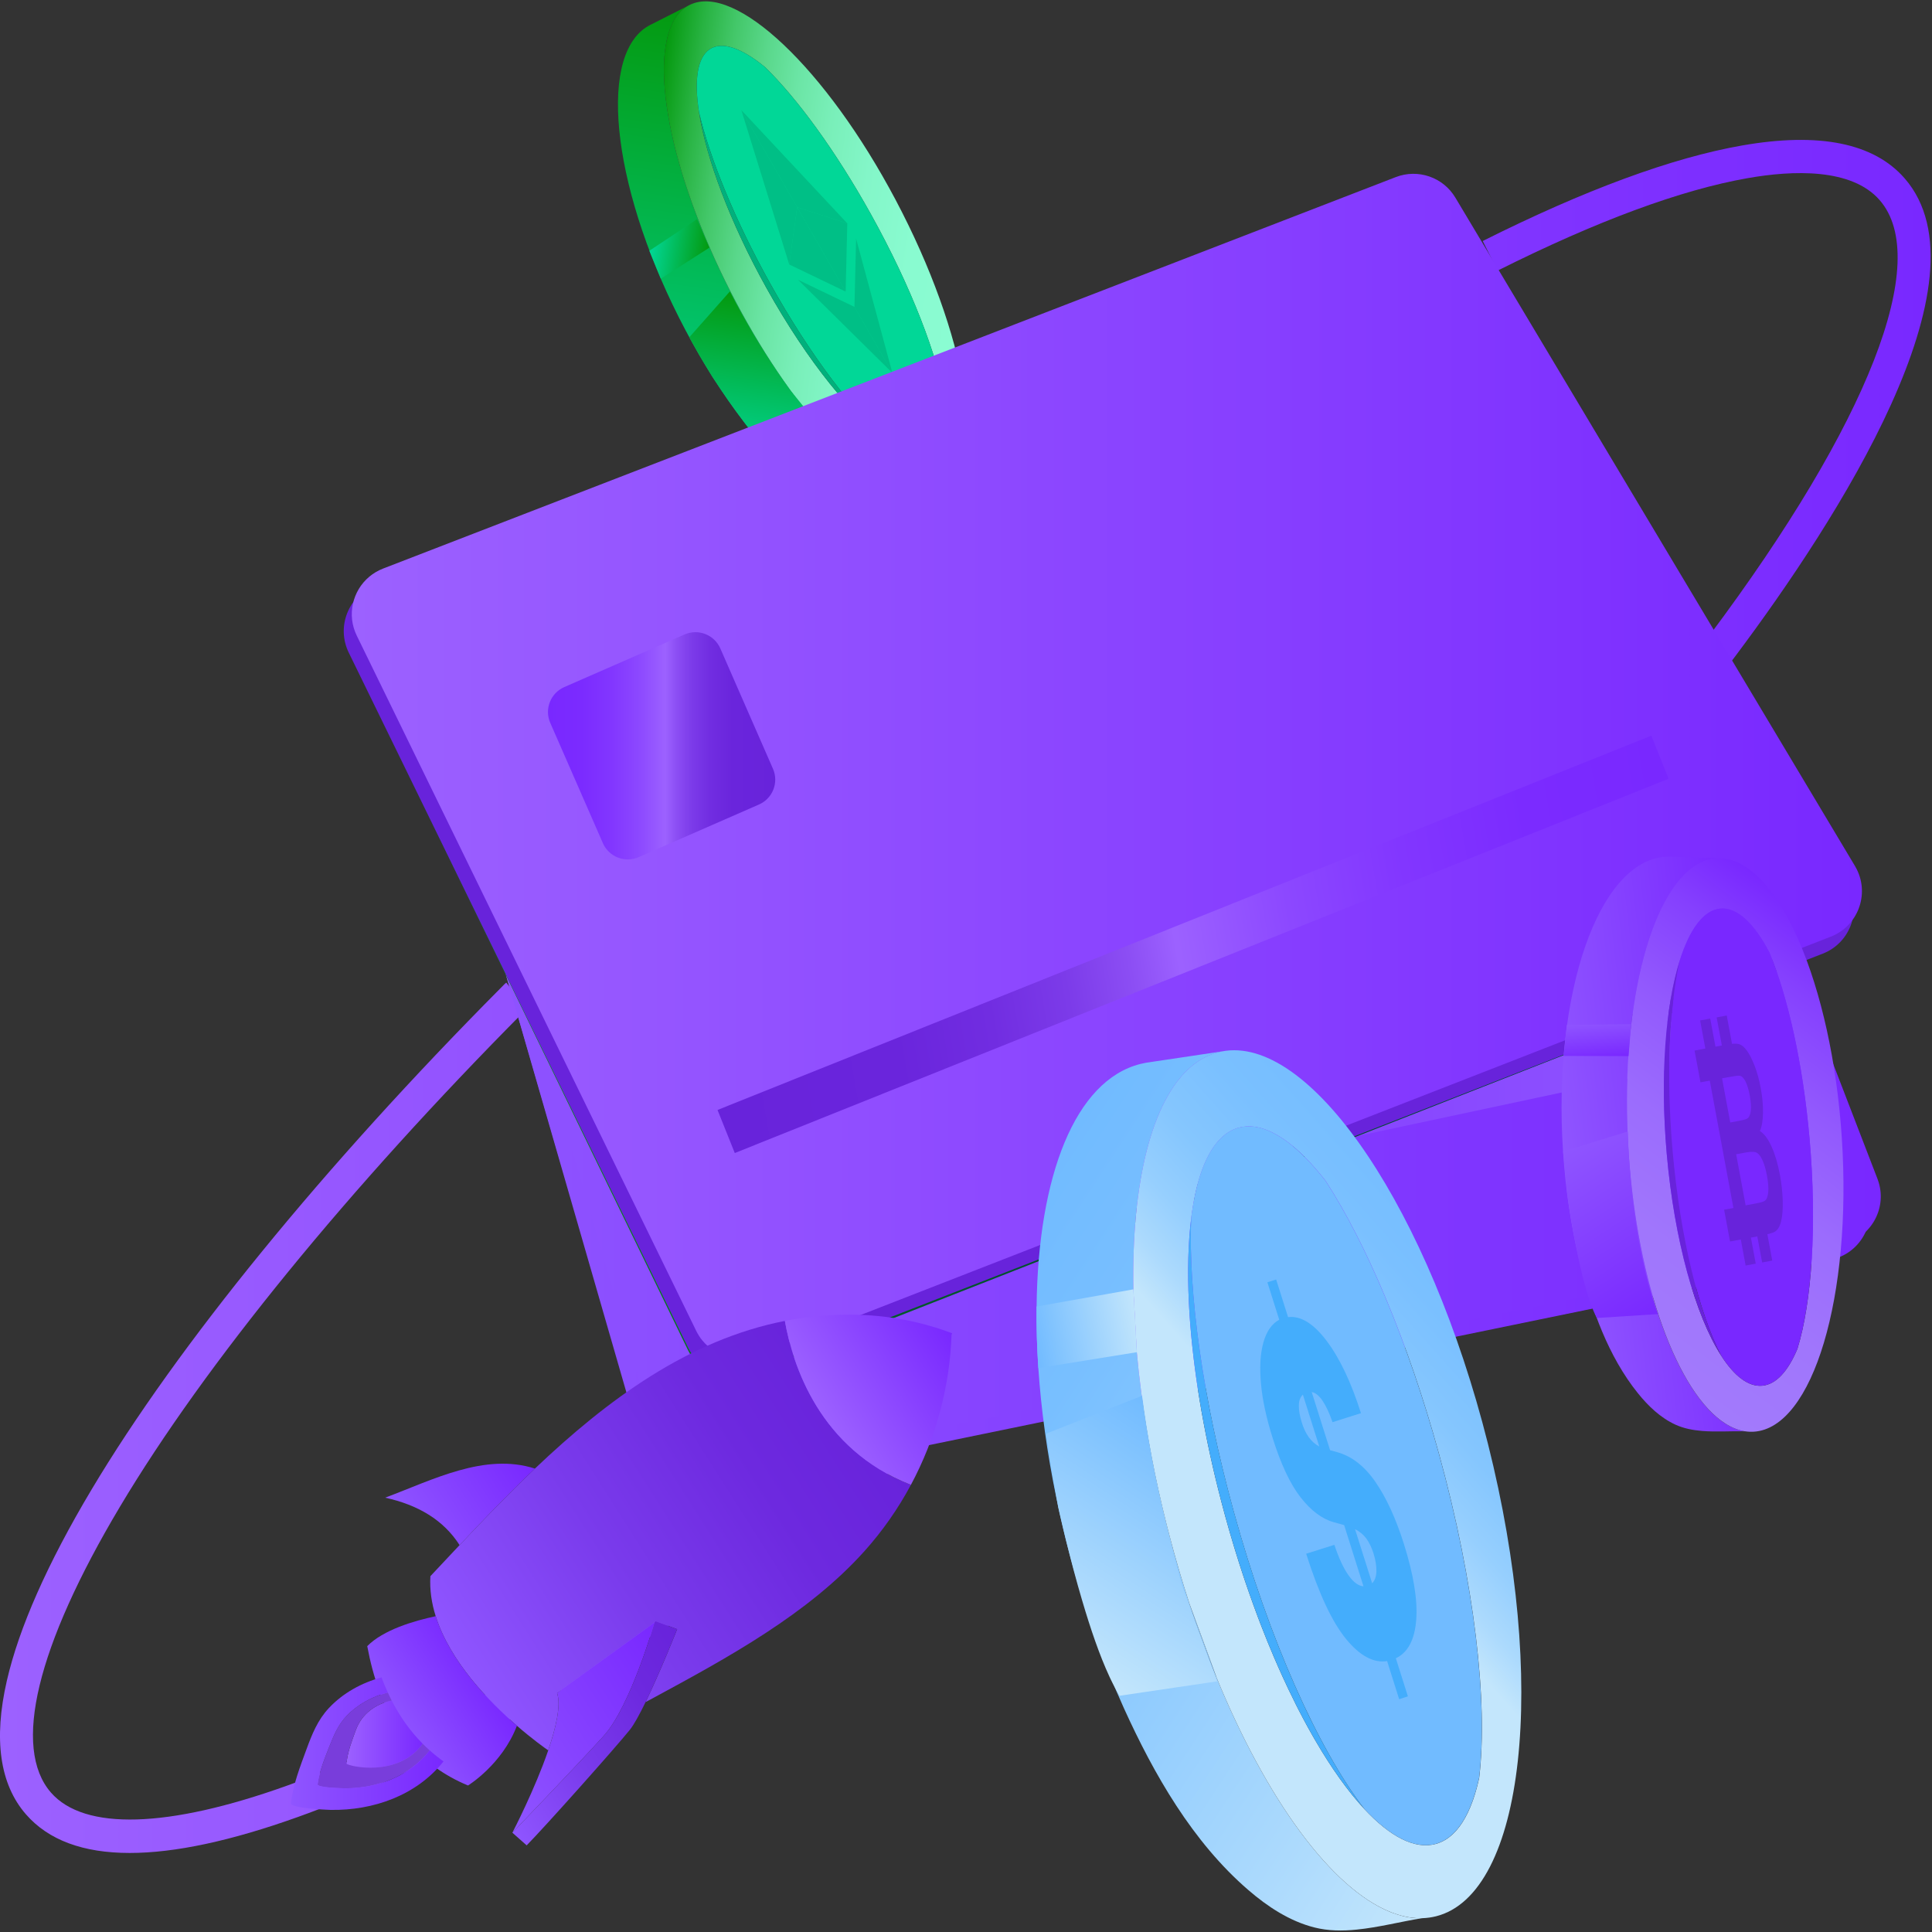 <svg width="353" height="353" viewBox="0 0 353 353" fill="none" xmlns="http://www.w3.org/2000/svg">
<rect x="0" y="0" width="353" height="353" fill="#333333" stroke="none"/>
<path d="M171.457 91.203C169.507 92.206 167.485 93.558 165.376 94.489C164.017 95.091 162.62 95.515 161.181 95.553C158.553 95.625 155.937 94.675 153.555 93.422C146.66 89.802 140.845 83.491 135.915 77.074C131.92 71.872 128.38 66.235 125.256 60.344C112.182 35.679 108.983 10.878 118.108 4.953C118.422 4.749 118.744 4.571 119.077 4.419L125.995 0.914C125.794 1.012 125.601 1.122 125.412 1.247C124.514 1.83 123.768 2.651 123.166 3.685C118.415 11.881 122.939 33.438 134.552 55.347C145.479 75.965 159.223 90.366 168.129 91.495C169.333 91.642 170.45 91.555 171.457 91.203Z" fill="url(#paint0_linear_3051_13016)"/>
<path d="M163.615 36.47C150.897 12.471 134.362 -3.108 126.082 0.863L125.991 0.909C125.79 1.007 125.597 1.117 125.408 1.242C124.51 1.825 123.761 2.647 123.162 3.68C118.411 11.877 122.935 33.433 134.548 55.342C145.475 75.96 159.219 90.362 168.125 91.49C169.329 91.645 170.446 91.554 171.453 91.202L171.457 91.198C171.911 91.043 172.339 90.827 172.748 90.566C180.778 85.357 176.689 61.135 163.615 36.47ZM170.537 82.532C168.659 83.82 165.845 83.127 162.51 80.867C162.506 80.863 162.502 80.859 162.494 80.855C155.993 76.437 147.508 66.045 140.049 52.635C133.385 40.653 129.035 28.943 127.725 20.573C127.725 20.569 127.721 20.565 127.721 20.561C126.812 14.758 127.373 10.563 129.645 9.011C131.909 7.466 135.517 8.776 139.765 12.248C139.769 12.251 139.773 12.255 139.777 12.259C145.649 17.972 152.669 27.535 159.128 39.146C166.515 52.431 171.407 65.246 172.789 73.829C172.789 73.836 172.793 73.844 172.793 73.851C173.126 78.16 172.415 81.249 170.537 82.532Z" fill="url(#paint1_linear_3051_13016)"/>
<path d="M170.537 82.532C168.659 83.82 165.846 83.127 162.51 80.867C162.506 80.863 162.502 80.859 162.495 80.855C156.202 75.631 148.077 65.026 140.689 51.749C134.249 40.168 129.705 28.947 127.729 20.573C127.729 20.569 127.725 20.565 127.725 20.561C126.816 14.757 127.377 10.563 129.649 9.01C131.913 7.466 135.521 8.776 139.769 12.247C139.773 12.251 139.777 12.255 139.781 12.259C145.653 17.972 152.673 27.535 159.133 39.146C166.52 52.431 171.411 65.246 172.793 73.829C172.793 73.836 172.797 73.844 172.797 73.851C173.127 78.16 172.415 81.249 170.537 82.532Z" fill="#01D797"/>
<path d="M162.498 80.855C155.997 76.437 147.512 66.044 140.053 52.635C133.389 40.653 129.039 28.943 127.729 20.572C129.705 28.947 134.249 40.168 140.689 51.749C148.08 65.026 156.205 75.63 162.498 80.855Z" fill="#01B07C"/>
<path d="M125.945 61.628L133.325 53.288L133.355 53.253C134.097 54.692 134.87 56.131 135.669 57.562C138.319 62.321 141.253 66.996 144.358 71.229C144.381 71.259 144.4 71.289 144.422 71.316C144.422 71.32 144.426 71.32 144.426 71.32C144.445 71.346 144.46 71.369 144.479 71.392L151.366 79.929L151.37 79.933L143.343 85.433C142.851 85.047 142.329 84.582 141.78 84.044C140.023 82.321 138.031 79.895 136.066 77.275C136.047 77.248 136.024 77.222 136.005 77.195C135.085 75.969 134.169 74.7 133.287 73.444C132.363 72.126 131.473 70.82 130.648 69.586C130.644 69.578 130.637 69.571 130.633 69.563C130.447 69.279 130.262 69.003 130.08 68.73C130.076 68.722 130.072 68.715 130.065 68.707L129.395 67.598L129.353 67.526L128.009 65.289L127.937 65.171L125.945 61.628Z" fill="url(#paint2_linear_3051_13016)"/>
<path d="M127.346 40.047L129.603 45.256L120.743 50.92L118.646 45.817L127.346 40.047Z" fill="url(#paint3_linear_3051_13016)"/>
<path d="M135.449 20.111L145.653 37.863L154.812 40.812L135.449 20.111Z" fill="#01B07C" fill-opacity="0.602"/>
<path d="M135.449 20.111L144.199 48.324L145.653 37.863L135.449 20.111Z" fill="#01B07C" fill-opacity="0.602"/>
<path d="M156.118 56.073L163.051 68.135L156.421 43.606L156.118 56.073Z" fill="#01B07C" fill-opacity="0.602"/>
<path d="M163.051 68.135L156.118 56.07L145.808 51.118L163.051 68.135Z" fill="#01B07C" fill-opacity="0.602"/>
<path d="M154.513 53.28L154.812 40.813L145.657 37.868L154.513 53.28Z" fill="#01B07C" fill-opacity="0.602"/>
<path d="M144.199 48.324L154.513 53.28L145.653 37.868L144.199 48.324Z" fill="#01B07C" fill-opacity="0.602"/>
<path d="M269.715 48.037C269.56 48.113 269.405 48.196 269.25 48.276" stroke="url(#paint4_linear_3051_13016)" stroke-width="4.427" stroke-miterlimit="10"/>
<path d="M23.705 338.559C15.178 338.559 8.84 336.204 4.74 331.498C-0.035 326.016 -1.212 317.804 1.249 307.098C3.475 297.406 8.674 285.666 16.701 272.207C32.482 245.752 59.065 213.159 91.567 180.437L91.571 180.434C91.756 180.244 91.93 180.066 92.105 179.892C92.226 179.764 92.362 179.642 92.502 179.536L96.156 184.367C96.372 184.204 96.561 184.015 96.72 183.796L96.58 183.985L96.409 184.151C96.251 184.31 96.091 184.469 95.932 184.628L95.849 184.712C63.707 217.081 37.438 249.261 21.907 275.312C6.686 300.832 2.214 319.372 9.31 327.523C15.39 334.504 30.698 334.057 52.424 326.266C54.927 325.372 57.562 324.358 60.262 323.256C64.726 321.435 69.519 319.296 74.51 316.896L75.134 316.597C79.928 314.276 84.967 311.679 90.105 308.885C92.938 307.344 95.826 305.731 98.685 304.084C103.865 301.116 109.26 297.879 114.724 294.468C116.322 293.473 117.972 292.431 119.627 291.375C132.614 283.08 146.112 273.737 159.75 263.594V263.591L160.845 262.78C160.879 262.754 160.909 262.731 160.943 262.705L161.765 262.091C161.784 262.076 161.803 262.061 161.822 262.046C162.079 261.853 162.336 261.656 162.602 261.463C163.446 260.831 164.294 260.187 165.153 259.54L165.157 259.536L165.328 259.407C172.669 253.853 180.143 247.989 187.538 241.981C190.416 239.645 193.339 237.245 196.224 234.837C199.177 232.38 202.176 229.851 205.137 227.318C207.011 225.717 209.006 223.994 211.233 222.056C212.759 220.727 214.356 219.326 215.984 217.884L216.848 217.123C217.09 216.907 217.332 216.691 217.575 216.472L218.446 215.703C219.93 214.385 221.444 213.03 223.08 211.554C223.727 210.971 224.371 210.388 225.011 209.805C227.021 207.98 228.828 206.329 230.535 204.75C232.69 202.767 234.855 200.749 237.161 198.572C237.581 198.178 237.994 197.788 238.407 197.398C256.52 180.26 273.161 163.034 287.863 146.198C291.813 141.681 295.697 137.093 299.412 132.565C300.911 130.736 302.361 128.942 303.724 127.234C303.834 127.098 303.925 126.985 304.012 126.871L304.152 126.693C304.853 125.819 305.53 124.959 306.204 124.104C307.507 122.442 308.805 120.757 310.066 119.102C310.161 118.977 310.237 118.879 310.312 118.781L310.88 118.031C311.38 117.368 311.876 116.713 312.368 116.059C341.39 77.261 353.003 47.545 343.435 36.562C338.289 30.657 327.502 31.115 319.358 32.542C307.128 34.685 291.741 40.371 273.627 49.45L270.912 44.036C289.552 34.696 305.5 28.82 318.313 26.579C332.39 24.115 342.382 26.136 348.001 32.587C364.093 51.055 335.624 95.085 317.219 119.685C316.723 120.348 316.219 121.018 315.708 121.692L315.136 122.445C315.045 122.563 314.958 122.68 314.863 122.801C313.606 124.452 312.289 126.155 310.967 127.844C310.282 128.719 309.589 129.593 308.889 130.468L308.768 130.619C308.658 130.759 308.548 130.899 308.434 131.035C307.071 132.743 305.606 134.556 304.088 136.408C300.332 140.989 296.405 145.622 292.415 150.188C277.587 167.168 260.814 184.534 242.56 201.805C242.14 202.203 241.72 202.6 241.3 202.994C238.982 205.178 236.798 207.215 234.632 209.21C232.917 210.796 231.096 212.462 229.074 214.295C228.434 214.878 227.779 215.468 227.124 216.063C225.337 217.675 223.693 219.144 222.099 220.556C221.955 220.689 221.793 220.833 221.622 220.98L220.797 221.768H220.736C220.486 221.991 220.236 222.211 219.983 222.434L219.123 223.191C217.779 224.376 216.462 225.531 215.193 226.637C212.952 228.586 210.945 230.316 209.059 231.929C206.079 234.477 203.062 237.025 200.09 239.497C197.186 241.92 194.244 244.343 191.343 246.694C183.93 252.718 176.437 258.597 169.072 264.17L168.97 264.246C168.05 264.946 167.137 265.635 166.217 266.324C166.074 266.43 165.933 266.536 165.793 266.638V268.153L163.764 268.156C149.868 278.503 136.113 288.036 122.868 296.494C121.195 297.561 119.529 298.61 117.916 299.617C112.388 303.07 106.924 306.341 101.684 309.347C98.784 311.016 95.853 312.652 92.979 314.215C87.728 317.074 82.567 319.728 77.645 322.109C77.467 322.196 77.3 322.276 77.137 322.355L76.494 322.662C71.617 324.994 66.922 327.08 62.534 328.871C59.754 330.006 57.032 331.055 54.446 331.979C42.216 336.363 31.94 338.559 23.705 338.559Z" fill="url(#paint5_linear_3051_13016)"/>
<path d="M279.442 80.228L85.588 119.514C80.473 120.551 77.326 125.749 78.772 130.769L117.896 266.349C119.184 270.805 123.667 273.52 128.206 272.584L333.692 230.308C339.088 229.198 342.211 223.493 340.243 218.344L289.487 85.751C287.935 81.697 283.694 79.364 279.442 80.228Z" fill="url(#paint6_linear_3051_13016)"/>
<path d="M279.806 79.877L85.304 118.872C80.174 119.901 77.02 125.099 78.485 130.123L117.98 265.87C119.278 270.333 123.784 273.056 128.339 272.128L334.514 230.161C339.928 229.06 343.056 223.354 341.068 218.198L289.896 85.423C288.333 81.365 284.073 79.021 279.806 79.877Z" fill="url(#paint7_linear_3051_13016)"/>
<path d="M336.49 227.355L336.395 227.374L130.315 269.322C126.434 270.109 122.591 268.25 120.732 264.923C120.41 264.347 120.149 263.722 119.956 263.064L80.457 127.313C79.28 123.262 81.101 119.098 84.543 117.099C85.368 116.618 86.288 116.262 87.28 116.062L208.385 91.787V91.783L281.786 77.071C286.049 76.215 290.312 78.559 291.876 82.617L309.38 128.04V128.044L343.04 215.392C343.12 215.596 343.188 215.801 343.249 216.005C344.778 220.991 341.692 226.295 336.49 227.355Z" fill="url(#paint8_linear_3051_13016)"/>
<path d="M147.616 170.238L124.326 175.97C121.661 176.625 118.972 174.997 118.317 172.335L112.585 149.048C111.93 146.383 113.558 143.695 116.22 143.04L139.509 137.308C142.175 136.653 144.863 138.281 145.518 140.943L151.25 164.23C151.909 166.891 150.281 169.579 147.616 170.238Z" fill="url(#paint9_linear_3051_13016)"/>
<path d="M312.198 193.879L132.424 232.23L130.652 223.939L310.429 185.588L312.198 193.879Z" fill="url(#paint10_linear_3051_13016)"/>
<path d="M253.252 35.865L68.913 107.574C64.051 109.466 61.833 115.126 64.112 119.825L125.745 246.765C127.771 250.937 132.651 252.849 136.968 251.153L332.257 174.519C337.388 172.505 339.493 166.353 336.676 161.613L264.089 39.602C261.87 35.869 257.292 34.294 253.252 35.865Z" fill="url(#paint11_linear_3051_13016)"/>
<path d="M253.548 35.461L68.523 106.987C63.642 108.873 61.42 114.533 63.718 119.235L125.749 246.281C127.79 250.457 132.689 252.373 137.021 250.684L333.041 174.244C338.19 172.237 340.299 166.081 337.463 161.341L264.437 39.209C262.203 35.476 257.607 33.893 253.548 35.461Z" fill="#6823DB"/>
<path d="M334.51 171.138L334.419 171.172L138.49 247.582C134.798 249.017 130.698 247.84 128.297 244.879C127.881 244.368 127.517 243.796 127.214 243.179L65.183 116.133C63.332 112.343 64.419 107.929 67.471 105.373C68.201 104.76 69.049 104.253 69.992 103.885L185.198 59.352V59.348L255.024 32.359C259.08 30.791 263.68 32.374 265.91 36.107L290.892 77.888V77.891L338.929 158.235C339.042 158.425 339.145 158.614 339.239 158.803C341.594 163.456 339.459 169.207 334.51 171.138Z" fill="url(#paint12_linear_3051_13016)"/>
<path d="M138.668 146.997L116.696 156.609C114.182 157.707 111.255 156.564 110.154 154.05L100.54 132.08C99.442 129.567 100.586 126.64 103.1 125.538L125.072 115.926C127.586 114.828 130.513 115.971 131.614 118.485L141.228 140.458C142.33 142.969 141.182 145.899 138.668 146.997Z" fill="url(#paint13_linear_3051_13016)"/>
<path d="M304.875 142.287L134.254 210.675L131.1 202.804L301.721 134.416L304.875 142.287Z" fill="url(#paint14_linear_3051_13016)"/>
<path d="M259.86 350.476C256.047 351.071 251.943 352.157 247.884 352.562C245.268 352.831 242.67 352.805 240.179 352.176C235.635 351.033 231.577 348.353 228.07 345.32C217.912 336.56 210.858 324.229 205.375 312.16C204.368 309.933 203.406 307.688 202.498 305.424C202.498 305.417 202.494 305.413 202.49 305.406C202.49 305.402 202.486 305.398 202.486 305.394C199.969 299.121 197.833 292.693 196.027 286.181C196.023 286.158 196.016 286.132 196.008 286.109C195.989 286.045 195.97 285.976 195.951 285.912C195.944 285.882 195.936 285.851 195.929 285.825C195.55 284.466 195.198 283.103 194.849 281.74C194.452 280.15 194.069 278.56 193.721 276.981C193.714 276.962 193.71 276.939 193.706 276.921C193.695 276.875 193.683 276.833 193.676 276.788L193.657 276.701C193.645 276.648 193.63 276.587 193.619 276.531C193.411 275.607 193.214 274.687 193.024 273.767L193.009 273.687C191.309 265.483 190.223 257.507 189.719 249.976C189.462 246.1 189.352 242.344 189.397 238.725C189.666 214.908 196.413 197.409 208.367 194.396C208.999 194.241 209.639 194.123 210.282 194.044L223.796 192.026C223.409 192.079 223.023 192.158 222.637 192.253C220.823 192.707 219.161 193.597 217.651 194.877C210.426 201.002 206.735 216.089 207.083 235.582C207.147 239.262 207.356 243.097 207.712 247.065C207.916 249.39 208.177 251.763 208.491 254.171C209.499 261.985 211.047 270.185 213.16 278.579C213.311 279.173 213.467 279.775 213.622 280.369L213.626 280.388C213.629 280.407 213.633 280.426 213.641 280.445C214.758 284.727 215.985 288.895 217.295 292.923L217.302 292.946C218.828 297.618 220.475 302.104 222.213 306.356C231.417 328.855 243.28 345.017 254.014 349.337C254.139 349.386 254.264 349.435 254.389 349.485C254.764 349.625 255.135 349.75 255.506 349.863C256.369 350.124 257.221 350.306 258.069 350.405C258.667 350.465 259.266 350.492 259.86 350.476Z" fill="url(#paint15_linear_3051_13016)"/>
<path d="M235.412 308.646C235.075 307.934 234.734 307.211 234.397 306.473C234.73 307.211 235.071 307.934 235.412 308.646ZM222.205 306.348L222.217 306.344L217.295 292.938C218.82 297.61 220.467 302.093 222.205 306.348ZM234.397 306.473C233.856 305.288 233.322 304.08 232.792 302.842C233.318 304.076 233.856 305.288 234.397 306.473ZM223.712 276.508C223.762 276.701 223.818 276.898 223.871 277.094C224.076 277.84 224.284 278.582 224.496 279.321C224.288 278.582 224.08 277.84 223.871 277.094C223.822 276.901 223.765 276.705 223.712 276.508ZM207.708 247.061L207.079 235.578C207.143 239.262 207.352 243.097 207.708 247.061ZM231.209 206.37C231.44 206.457 231.675 206.552 231.913 206.654C231.679 206.552 231.444 206.457 231.209 206.37ZM223.886 207.249C224.136 207.059 224.394 206.889 224.655 206.734C224.394 206.885 224.136 207.059 223.886 207.249ZM229.134 205.852C228.161 205.727 227.215 205.784 226.31 206.03C225.73 206.189 225.181 206.423 224.655 206.73C225.181 206.423 225.73 206.192 226.31 206.033C227.218 205.787 228.161 205.731 229.134 205.852Z" fill="url(#paint16_linear_3051_13016)"/>
<path d="M262.386 350.127C278.595 346.046 282.843 307.396 271.866 263.794C261.185 221.381 240.035 189.905 223.966 191.991L223.792 192.018C223.406 192.071 223.02 192.15 222.633 192.245C220.82 192.699 219.157 193.589 217.647 194.868C210.423 200.994 206.731 216.081 207.079 235.574L207.708 247.057C207.912 249.381 208.173 251.755 208.488 254.163C209.495 261.977 211.043 270.177 213.156 278.57C213.308 279.165 213.463 279.767 213.618 280.361L213.622 280.38C213.626 280.399 213.629 280.418 213.637 280.437C214.754 284.719 215.981 288.887 217.291 292.915L217.298 292.938L222.221 306.344L222.209 306.347C231.414 328.847 243.276 345.009 254.01 349.329C254.135 349.378 254.26 349.427 254.385 349.476C254.76 349.616 255.131 349.741 255.502 349.855C256.365 350.116 257.217 350.298 258.065 350.396C258.667 350.468 259.269 350.495 259.86 350.479L259.871 350.476C260.723 350.449 261.564 350.332 262.386 350.127ZM249.304 330.554C249.3 330.551 249.296 330.539 249.289 330.532C246.301 327.321 243.242 323.036 240.255 317.879C240.111 317.637 239.967 317.387 239.827 317.137C239.543 316.637 239.259 316.13 238.975 315.619C238.691 315.104 238.407 314.582 238.131 314.055C237.847 313.525 237.57 312.988 237.29 312.446C237.12 312.117 236.953 311.784 236.786 311.451C236.325 310.535 235.87 309.599 235.416 308.649C235.075 307.937 234.738 307.214 234.401 306.476C233.86 305.291 233.322 304.08 232.796 302.845C232.001 300.99 231.224 299.078 230.463 297.121C230.232 296.519 229.998 295.913 229.77 295.3C229.733 295.198 229.691 295.096 229.657 294.99C229.426 294.376 229.195 293.756 228.972 293.131C228.725 292.457 228.483 291.776 228.245 291.086C228.002 290.401 227.764 289.708 227.529 289.012C227.408 288.664 227.29 288.315 227.177 287.963C226.942 287.263 226.711 286.555 226.484 285.843C226.257 285.131 226.03 284.416 225.81 283.696C225.696 283.337 225.587 282.977 225.477 282.61C225.257 281.887 225.041 281.156 224.826 280.422C224.716 280.054 224.61 279.687 224.508 279.32C224.295 278.582 224.087 277.84 223.883 277.094C223.83 276.897 223.773 276.704 223.724 276.507C220.627 265.127 218.624 254.189 217.692 244.463C217.651 244.013 217.609 243.566 217.571 243.123C217.473 242.014 217.393 240.916 217.325 239.845C217.31 239.629 217.298 239.417 217.287 239.201V239.193C217.261 238.769 217.238 238.345 217.219 237.929C216.946 232.235 217.09 227.082 217.639 222.649C217.639 222.642 217.635 222.638 217.639 222.63C217.658 222.486 217.673 222.342 217.696 222.199C217.719 222.058 217.734 221.915 217.753 221.775C217.87 220.93 218.003 220.109 218.154 219.321C218.203 219.056 218.253 218.799 218.309 218.541C218.389 218.155 218.472 217.78 218.559 217.409C218.616 217.163 218.677 216.921 218.737 216.683C219.479 213.805 220.46 211.428 221.694 209.637C221.797 209.489 221.899 209.342 222.005 209.202C222.058 209.13 222.111 209.062 222.168 208.993C222.277 208.853 222.383 208.721 222.497 208.596C222.607 208.467 222.72 208.342 222.834 208.221C222.948 208.1 223.065 207.983 223.182 207.873C223.3 207.763 223.421 207.653 223.542 207.551C223.663 207.445 223.784 207.35 223.909 207.256C224.159 207.066 224.413 206.896 224.678 206.741C225.204 206.434 225.753 206.199 226.333 206.04C227.237 205.794 228.18 205.738 229.157 205.862C229.309 205.881 229.46 205.904 229.611 205.934C229.763 205.961 229.911 205.991 230.066 206.029C230.168 206.056 230.274 206.082 230.372 206.112C230.501 206.146 230.626 206.18 230.759 206.222C230.914 206.271 231.073 206.328 231.228 206.381C231.463 206.464 231.698 206.563 231.932 206.665C232.33 206.839 232.731 207.04 233.133 207.267C233.375 207.4 233.617 207.543 233.86 207.695C233.943 207.748 234.022 207.797 234.106 207.85C234.189 207.903 234.272 207.956 234.352 208.009C234.844 208.338 235.34 208.702 235.836 209.099C236.003 209.232 236.169 209.368 236.336 209.508C236.752 209.86 237.176 210.231 237.597 210.629C237.767 210.788 237.937 210.947 238.104 211.113V211.117C238.274 211.28 238.445 211.45 238.611 211.621C238.869 211.878 239.123 212.147 239.38 212.423C239.55 212.605 239.721 212.794 239.891 212.98C240.319 213.461 240.747 213.957 241.179 214.475C241.349 214.68 241.519 214.892 241.694 215.108C241.868 215.323 242.038 215.539 242.208 215.759C242.208 215.763 242.212 215.763 242.212 215.763C242.216 215.766 242.224 215.774 242.224 215.781C249.652 227.234 257.263 245.065 262.95 265.729C269.451 289.375 271.897 311.121 270.272 324.785C270.269 324.8 270.272 324.807 270.269 324.819C270.132 325.443 269.988 326.053 269.829 326.64C269.727 327.03 269.617 327.408 269.5 327.783C268.989 329.453 268.379 330.922 267.675 332.175C267.52 332.455 267.357 332.724 267.194 332.977C266.865 333.488 266.516 333.962 266.145 334.386C265.04 335.658 263.775 336.513 262.34 336.907C258.49 337.956 253.984 335.571 249.304 330.554Z" fill="url(#paint17_linear_3051_13016)"/>
<path d="M249.304 330.555C249.3 330.551 249.296 330.54 249.289 330.532C240.906 319.625 231.887 299.689 225.382 276.053C219.706 255.439 217.128 236.271 217.628 222.646C217.628 222.638 217.624 222.635 217.628 222.623C217.647 222.479 217.662 222.336 217.681 222.192C217.703 222.052 217.719 221.908 217.738 221.768C217.855 220.923 217.987 220.102 218.139 219.314C218.188 219.049 218.237 218.792 218.294 218.535C218.374 218.148 218.457 217.774 218.544 217.403C218.601 217.156 218.661 216.914 218.722 216.676C219.464 213.798 220.445 211.421 221.679 209.63C221.781 209.482 221.884 209.335 221.99 209.195C222.043 209.123 222.096 209.055 222.152 208.987C222.262 208.85 222.372 208.718 222.482 208.589C222.592 208.46 222.705 208.335 222.819 208.214C222.932 208.097 223.05 207.98 223.167 207.866C223.284 207.756 223.406 207.646 223.527 207.544C223.648 207.442 223.769 207.343 223.894 207.249C224.144 207.06 224.398 206.889 224.663 206.734C225.189 206.427 225.738 206.193 226.317 206.034C227.222 205.787 228.165 205.731 229.142 205.856C229.293 205.875 229.445 205.897 229.596 205.928C229.744 205.954 229.895 205.988 230.051 206.022C230.153 206.049 230.259 206.075 230.357 206.105C230.486 206.14 230.615 206.177 230.743 206.215C230.899 206.264 231.058 206.321 231.213 206.374C231.448 206.458 231.682 206.556 231.917 206.658C232.315 206.832 232.716 207.033 233.117 207.26C233.356 207.396 233.602 207.537 233.844 207.688C233.928 207.741 234.007 207.79 234.091 207.843L234.337 208.002C234.829 208.332 235.325 208.695 235.821 209.093C235.987 209.225 236.154 209.361 236.321 209.501C236.737 209.853 237.161 210.225 237.581 210.622C237.752 210.781 237.922 210.94 238.089 211.107V211.11C238.255 211.273 238.426 211.444 238.596 211.614C238.854 211.871 239.107 212.14 239.365 212.417C239.535 212.598 239.702 212.788 239.876 212.973C240.304 213.454 240.732 213.95 241.163 214.469C241.334 214.673 241.504 214.885 241.678 215.101C241.852 215.317 242.023 215.532 242.193 215.752C242.193 215.756 242.197 215.756 242.197 215.756C242.201 215.763 242.205 215.767 242.208 215.775C249.637 227.227 257.248 245.058 262.935 265.722C269.436 289.368 271.882 311.115 270.257 324.778C270.253 324.793 270.257 324.8 270.253 324.812C270.117 325.437 269.973 326.046 269.814 326.633C269.708 327.023 269.598 327.401 269.485 327.776C268.97 329.446 268.36 330.915 267.66 332.168C267.505 332.448 267.342 332.717 267.179 332.97C266.85 333.482 266.497 333.955 266.13 334.379C265.025 335.651 263.76 336.506 262.325 336.9C258.489 337.956 253.984 335.571 249.304 330.555Z" fill="#71BBFF"/>
<path d="M249.289 330.53C246.301 327.32 243.242 323.034 240.254 317.878C240.111 317.632 239.967 317.386 239.827 317.136C239.543 316.64 239.259 316.133 238.975 315.618C238.691 315.103 238.407 314.581 238.13 314.054C237.85 313.524 237.57 312.987 237.29 312.445C237.119 312.116 236.953 311.783 236.786 311.45C236.324 310.533 235.87 309.598 235.416 308.648C235.075 307.936 234.738 307.213 234.401 306.475C233.859 305.29 233.322 304.079 232.796 302.844C232 300.989 231.224 299.077 230.463 297.12C230.232 296.518 229.997 295.912 229.77 295.299C229.732 295.197 229.691 295.095 229.657 294.989C229.426 294.375 229.195 293.754 228.971 293.13C228.725 292.456 228.483 291.774 228.244 291.085C228.002 290.4 227.764 289.711 227.529 289.011C227.408 288.662 227.29 288.314 227.177 287.962C226.946 287.262 226.711 286.554 226.484 285.842C226.257 285.13 226.033 284.415 225.81 283.695C225.696 283.336 225.586 282.976 225.477 282.609C225.257 281.886 225.041 281.155 224.825 280.421C224.716 280.053 224.61 279.686 224.507 279.319C224.295 278.581 224.087 277.839 223.883 277.093C223.83 276.896 223.773 276.703 223.724 276.506C220.626 265.126 218.623 254.188 217.692 244.462C217.65 244.012 217.609 243.565 217.571 243.122C217.472 242.013 217.393 240.915 217.325 239.843C217.31 239.628 217.298 239.416 217.287 239.2V239.192C217.264 238.764 217.241 238.344 217.219 237.928C216.946 232.234 217.09 227.081 217.639 222.648C217.139 236.277 219.718 255.445 225.393 276.055C231.887 299.687 240.906 319.623 249.289 330.53Z" fill="#44ADFC"/>
<path d="M222.395 307.2L222.383 307.204L204.565 309.835C203.993 308.911 203.418 307.844 202.854 306.655C202.797 306.53 202.736 306.405 202.68 306.28C202.68 306.273 202.676 306.269 202.672 306.261C202.672 306.257 202.668 306.254 202.668 306.25C200.919 302.487 199.249 297.61 197.742 292.488C197.723 292.439 197.708 292.382 197.693 292.329C197.178 290.58 196.682 288.808 196.209 287.037C196.205 287.014 196.197 286.987 196.19 286.965C196.163 286.866 196.137 286.775 196.114 286.681C195.948 286.048 195.781 285.424 195.622 284.795C195.001 282.414 194.433 280.063 193.907 277.833C193.899 277.814 193.895 277.791 193.892 277.772C193.88 277.727 193.869 277.685 193.861 277.64L193.842 277.553C193.831 277.5 193.816 277.439 193.804 277.383C193.786 277.311 193.77 277.239 193.751 277.163L193.74 277.117C193.615 276.565 193.49 276.02 193.365 275.486C193.365 275.471 193.361 275.455 193.354 275.44L193.21 274.615L193.195 274.536L192.975 273.309L192.949 273.173L192.184 268.879L192.142 268.648L191.146 261.947L208.669 255.027C209.677 262.841 211.225 271.041 213.338 279.434C213.489 280.029 213.645 280.631 213.8 281.225L213.804 281.244C213.807 281.263 213.811 281.282 213.819 281.301C214.455 284.038 215.144 286.734 215.894 289.384C215.909 289.444 215.924 289.505 215.943 289.565C215.943 289.569 215.943 289.573 215.943 289.573C215.958 289.626 215.969 289.675 215.985 289.721L217.473 293.779L217.48 293.802L222.395 307.2Z" fill="url(#paint18_linear_3051_13016)"/>
<path d="M207.708 247.062L189.715 249.969C189.458 246.093 189.348 242.337 189.393 238.718L207.079 235.579L207.708 247.062Z" fill="url(#paint19_linear_3051_13016)"/>
<path d="M255.642 310.46L253.442 303.498C250.954 303.892 248.44 302.532 245.903 299.417C243.367 296.305 240.951 291.126 238.653 283.887L243.806 282.259C244.616 284.686 245.476 286.541 246.388 287.824C247.297 289.108 248.209 289.778 249.125 289.838L245.589 278.651L243.658 278.117C241.519 277.508 239.505 275.99 237.619 273.563C235.733 271.136 234.041 267.543 232.542 262.781C231.383 259.135 230.664 255.811 230.395 252.809C230.122 249.806 230.27 247.296 230.841 245.271C231.413 243.245 232.375 241.867 233.73 241.133L231.568 234.288L233.17 233.781L235.343 240.652C237.657 240.38 240.008 241.83 242.397 244.998C244.79 248.171 246.876 252.57 248.664 258.203L243.469 259.847C242.905 258.215 242.303 256.92 241.667 255.966C241.03 255.012 240.364 254.467 239.664 254.342L243.022 264.965L244.34 265.332C247.005 266.082 249.326 267.895 251.31 270.769C253.294 273.642 255.021 277.402 256.494 282.039C258.288 287.733 259.042 292.39 258.758 296.002C258.474 299.614 257.236 301.942 255.04 302.987L257.24 309.949L255.642 310.46ZM241.046 264.287L238.054 254.826C237.57 255.262 237.324 255.924 237.316 256.81C237.308 257.696 237.479 258.696 237.823 259.809C238.482 262.02 239.554 263.515 241.046 264.287ZM250.708 289.278C251.2 288.793 251.458 288.07 251.484 287.101C251.511 286.132 251.333 285.034 250.95 283.8C250.598 282.713 250.163 281.812 249.64 281.104C249.118 280.396 248.433 279.828 247.581 279.397L250.708 289.278Z" fill="#44ADFC"/>
<path d="M318.831 261.519C316.344 261.451 313.614 261.667 310.99 261.451C309.301 261.314 307.654 260.996 306.147 260.311C303.394 259.058 301.138 256.885 299.264 254.557C293.838 247.818 290.797 239.178 288.723 230.884C287.041 224.164 286.038 217.273 285.584 210.364C283.691 181.436 292.073 157.335 304.303 156.533C304.723 156.506 305.14 156.506 305.556 156.533L314.363 156.82C314.11 156.813 313.86 156.813 313.602 156.832C312.398 156.911 311.24 157.282 310.134 157.918C301.354 162.972 295.871 184.794 297.556 210.489C299.139 234.669 306.567 254.625 315.246 260.111C316.427 260.853 317.623 261.33 318.831 261.519Z" fill="url(#paint20_linear_3051_13016)"/>
<path d="M336.525 207.933C334.681 179.789 324.923 157.369 314.488 156.82L314.371 156.816C314.117 156.805 313.864 156.809 313.61 156.828C312.406 156.907 311.247 157.275 310.138 157.914C301.358 162.969 295.875 184.79 297.564 210.485C299.146 234.666 306.575 254.621 315.253 260.107C316.427 260.849 317.623 261.33 318.831 261.515H318.839C319.38 261.598 319.926 261.621 320.475 261.587C331.231 260.887 338.418 236.861 336.525 207.933ZM321.97 253.19C319.418 253.413 316.836 251.376 314.454 247.655C314.451 247.651 314.451 247.644 314.447 247.64C309.805 240.375 305.928 226.693 304.534 210.792C303.292 196.583 304.311 183.776 306.904 175.53C306.908 175.526 306.904 175.522 306.908 175.519C308.707 169.798 311.262 166.274 314.345 166.005C317.415 165.736 320.528 168.734 323.288 174.012C323.292 174.016 323.295 174.023 323.295 174.031C326.676 182.159 329.429 194.353 330.637 208.119C332.015 223.872 331.035 237.948 328.418 246.428C328.414 246.436 328.414 246.443 328.411 246.447C326.707 250.521 324.518 252.967 321.97 253.19Z" fill="url(#paint21_linear_3051_13016)"/>
<path d="M321.969 253.19C319.417 253.413 316.835 251.377 314.454 247.655C314.45 247.651 314.45 247.644 314.446 247.64C310.399 239.746 306.995 226.053 305.613 210.307C304.409 196.572 304.999 184.117 306.904 175.53C306.908 175.526 306.904 175.523 306.908 175.519C308.706 169.798 311.262 166.274 314.344 166.005C317.415 165.736 320.527 168.735 323.287 174.012C323.291 174.016 323.295 174.023 323.295 174.031C326.676 182.159 329.428 194.354 330.636 208.119C332.014 223.872 331.034 237.948 328.417 246.428C328.414 246.436 328.414 246.444 328.41 246.447C326.706 250.521 324.518 252.967 321.969 253.19Z" fill="#7928FF"/>
<path d="M314.443 247.641C309.801 240.376 305.924 226.694 304.531 210.793C303.289 196.585 304.307 183.777 306.901 175.531C305 184.118 304.41 196.577 305.61 210.308C306.992 226.054 310.396 239.747 314.443 247.641Z" fill="#6823DB"/>
<path d="M323.699 209.528C323.06 208.104 322.344 207.143 321.553 206.65C321.905 205.878 322.094 204.78 322.121 203.368C322.147 201.956 322.007 200.426 321.704 198.791C321.424 197.284 321.06 195.944 320.606 194.774C320.152 193.604 319.69 192.684 319.213 192.018C318.736 191.348 318.262 190.943 317.785 190.791C317.448 190.685 317.001 190.663 316.456 190.716L315.498 185.548L313.651 185.892L314.605 191.026L313.56 191.219L313.435 191.242L312.481 186.108L310.633 186.453L311.587 191.586L311.318 191.636L309.618 191.95L310.697 197.757L312.397 197.443L316.717 220.715L315.017 221.029L316.097 226.837L317.797 226.522L318.065 226.473L318.948 231.228L320.795 230.884L319.913 226.129L320.038 226.106L321.083 225.913L321.965 230.668L323.813 230.323L322.919 225.515C323.559 225.353 324.014 225.205 324.233 225.084C324.79 224.766 325.191 224.126 325.43 223.153C325.672 222.18 325.767 220.923 325.725 219.382C325.68 217.838 325.513 216.274 325.218 214.688C324.847 212.67 324.339 210.947 323.699 209.528ZM315.93 196.788C316.986 196.591 317.63 196.512 317.869 196.55C318.27 196.622 318.626 196.977 318.94 197.621C319.25 198.257 319.512 199.116 319.709 200.192C319.917 201.32 319.977 202.251 319.887 202.978C319.796 203.713 319.572 204.182 319.213 204.394C319.016 204.511 318.482 204.655 317.607 204.818L316.138 205.091L314.639 197.023L315.93 196.788ZM323.078 217.8C323.006 218.576 322.821 219.095 322.522 219.344C322.333 219.526 321.833 219.693 321.022 219.844L318.948 220.23L317.217 210.902L319.027 210.565C320.046 210.376 320.742 210.425 321.106 210.694C321.473 210.97 321.806 211.458 322.102 212.163C322.401 212.859 322.647 213.734 322.84 214.786C323.071 216.017 323.15 217.027 323.078 217.8Z" fill="#6823DB"/>
<path d="M285.591 210.376L297.37 206.752L297.42 206.737C297.469 208.414 297.548 210.111 297.658 211.814C298.287 221.684 299.926 231.788 302.906 240.099L291.759 240.814C289.946 237.339 288.476 230.869 287.401 224.788C287.038 222.729 286.72 220.719 286.447 218.879C286.447 218.871 286.447 218.86 286.443 218.852L285.591 210.376Z" fill="url(#paint22_linear_3051_13016)"/>
<path d="M298.037 187.127L297.556 192.961L285.697 192.931L286.288 187.275L298.037 187.127Z" fill="url(#paint23_linear_3051_13016)"/>
<path d="M166.437 271.297C164.104 275.647 161.257 279.725 157.948 283.412C147.619 294.933 132.871 302.925 119.43 310.205C118.938 310.47 118.449 310.735 117.953 310.996C120.679 305.382 123.723 297.67 123.723 297.67L119.771 296.212L119.577 296.458L101.782 309.326C102.524 311.541 101.612 315.585 100.161 319.81C99.514 319.363 97.265 317.758 94.444 315.316C89.276 310.837 82.199 303.523 79.609 295.304C78.86 292.926 78.485 290.469 78.64 287.982C80.397 286.115 82.169 284.215 83.967 282.31C88.394 277.62 92.964 272.865 97.734 268.329C110.975 255.745 125.776 244.811 143.405 241.347C144.832 249.411 149.72 264.782 166.437 271.297Z" fill="url(#paint24_linear_3051_13016)"/>
<path d="M173.964 243.607L173.854 243.902C173.536 253.477 170.942 262.892 166.436 271.297C149.716 264.781 144.832 249.411 143.408 241.347C147.804 240.48 152.374 240.082 157.141 240.241C162.892 240.434 168.587 241.57 173.964 243.607Z" fill="url(#paint25_linear_3051_13016)"/>
<path d="M94.448 315.316C91.729 322.429 85.512 326.23 85.512 326.23C83.347 325.333 81.404 324.247 79.67 323.009C78.856 322.426 78.084 321.812 77.361 321.161C76.959 320.802 76.573 320.438 76.198 320.056C74.097 317.943 72.389 315.516 71.011 312.825C70.784 312.389 70.568 311.946 70.363 311.488C69.985 310.67 69.636 309.822 69.311 308.959C68.36 306.4 67.637 303.655 67.1 300.767C70.042 297.791 75.649 296.14 79.617 295.3C82.203 303.523 89.28 310.837 94.448 315.316Z" fill="url(#paint26_linear_3051_13016)"/>
<path d="M97.739 268.33C92.968 272.862 88.394 277.62 83.972 282.311C81.026 277.696 76.354 274.963 70.375 273.641C79.049 270.408 88.572 265.373 97.739 268.33Z" fill="url(#paint27_linear_3051_13016)"/>
<path d="M119.581 296.459C119.581 296.459 115.227 311.758 110.282 317.198C105.417 322.559 93.978 334.477 93.623 334.848C93.797 334.503 97.738 326.901 100.169 319.814L100.165 319.81C101.615 315.585 102.524 311.542 101.786 309.327L119.581 296.459Z" fill="url(#paint28_linear_3051_13016)"/>
<path d="M123.723 297.666C123.723 297.666 120.679 305.378 117.953 310.992C116.874 313.218 115.84 315.115 115.072 316.069C112.364 319.431 99.465 333.897 96.227 337.171L93.615 334.854L93.622 334.847C93.978 334.476 105.417 322.558 110.282 317.197C115.227 311.757 119.581 296.458 119.581 296.458L119.774 296.212L123.723 297.666Z" fill="url(#paint29_linear_3051_13016)"/>
<path d="M77.235 318.606C72.673 324.886 63.597 322.683 63.313 322.248C63.48 320.165 64.301 318.068 65.005 316.133C66.096 313.135 68.606 311.344 71.563 310.701C73.074 313.642 74.937 316.296 77.235 318.606Z" fill="url(#paint30_linear_3051_13016)"/>
<path d="M78.511 319.814C74.865 324.512 69.004 326.716 63.234 326.746C62.844 326.75 57.948 326.667 58.031 326.012C58.33 323.668 59.364 321.189 60.246 318.936C61.011 316.994 61.803 315.116 63.321 313.533C65.35 311.398 68.05 309.971 70.856 309.24C71.079 309.74 71.317 310.228 71.564 310.702C68.606 311.341 66.096 313.136 65.006 316.134C64.298 318.069 63.48 320.166 63.313 322.249C63.597 322.688 72.673 324.891 77.235 318.607C77.648 319.023 78.068 319.42 78.511 319.814Z" fill="#793DDB"/>
<path d="M81.037 321.832C76.099 328.048 68.224 330.823 60.394 330.691C59.856 330.679 53.071 330.403 53.162 329.487C53.503 326.197 54.851 322.733 56.005 319.598C57.001 316.88 58.043 314.271 60.083 312.091C62.666 309.327 66.092 307.46 69.708 306.476C70.064 307.423 70.447 308.346 70.859 309.24C68.053 309.97 65.354 311.398 63.324 313.533C61.81 315.115 61.019 316.993 60.25 318.935C59.364 321.184 58.334 323.668 58.035 326.011C57.952 326.666 62.844 326.749 63.237 326.746C69.008 326.715 74.865 324.516 78.515 319.814C79.299 320.522 80.147 321.196 81.037 321.832Z" fill="url(#paint31_linear_3051_13016)"/>
<defs>
<linearGradient id="paint0_linear_3051_13016" x1="149.349" y1="4.372" x2="136.603" y2="92.212" gradientUnits="userSpaceOnUse">
<stop stop-color="#04990E"/>
<stop offset="1" stop-color="#01D797"/>
</linearGradient>
<linearGradient id="paint1_linear_3051_13016" x1="116.822" y1="41.293" x2="181.285" y2="50.648" gradientUnits="userSpaceOnUse">
<stop stop-color="#04990E"/>
<stop offset="0.014" stop-color="#0A9D16"/>
<stop offset="0.097" stop-color="#28B342"/>
<stop offset="0.186" stop-color="#43C769"/>
<stop offset="0.28" stop-color="#59D78A"/>
<stop offset="0.381" stop-color="#6BE5A5"/>
<stop offset="0.49" stop-color="#79EFB9"/>
<stop offset="0.614" stop-color="#83F6C8"/>
<stop offset="0.761" stop-color="#89FBD0"/>
<stop offset="1" stop-color="#8BFCD3"/>
</linearGradient>
<linearGradient id="paint2_linear_3051_13016" x1="141.015" y1="54.437" x2="136.648" y2="84.535" gradientUnits="userSpaceOnUse">
<stop stop-color="#04990E"/>
<stop offset="1" stop-color="#01D797"/>
</linearGradient>
<linearGradient id="paint3_linear_3051_13016" x1="129.472" y1="46.258" x2="118.821" y2="44.712" gradientUnits="userSpaceOnUse">
<stop stop-color="#04990E"/>
<stop offset="1" stop-color="#01D797"/>
</linearGradient>
<linearGradient id="paint4_linear_3051_13016" x1="269.081" y1="50.747" x2="269.839" y2="45.526" gradientUnits="userSpaceOnUse">
<stop offset="1.06556e-07" stop-color="#04990E"/>
<stop offset="0.007" stop-color="#119E1B"/>
<stop offset="0.02" stop-color="#34AD3C"/>
<stop offset="0.037" stop-color="#6CC372"/>
<stop offset="0.059" stop-color="#B9E3BC"/>
<stop offset="0.076" stop-color="white"/>
<stop offset="0.421" stop-color="#04990E"/>
<stop offset="0.474" stop-color="#119E1B"/>
<stop offset="0.572" stop-color="#34AD3C"/>
<stop offset="0.705" stop-color="#6CC372"/>
<stop offset="0.866" stop-color="#B9E3BC"/>
<stop offset="1" stop-color="white"/>
</linearGradient>
<linearGradient id="paint5_linear_3051_13016" x1="-0.001" y1="182.06" x2="352.751" y2="182.06" gradientUnits="userSpaceOnUse">
<stop stop-color="#9C61FF"/>
<stop offset="1" stop-color="#7928FF"/>
</linearGradient>
<linearGradient id="paint6_linear_3051_13016" x1="78.338" y1="176.612" x2="340.905" y2="177.051" gradientUnits="userSpaceOnUse">
<stop stop-color="#8F55FF"/>
<stop offset="1" stop-color="#7928FF"/>
</linearGradient>
<linearGradient id="paint7_linear_3051_13016" x1="78.123" y1="176.006" x2="341.667" y2="176.006" gradientUnits="userSpaceOnUse">
<stop stop-color="#8F55FF"/>
<stop offset="1" stop-color="#7928FF"/>
</linearGradient>
<linearGradient id="paint8_linear_3051_13016" x1="80.099" y1="173.199" x2="343.641" y2="173.199" gradientUnits="userSpaceOnUse">
<stop stop-color="#8F55FF"/>
<stop offset="1" stop-color="#7928FF"/>
</linearGradient>
<linearGradient id="paint9_linear_3051_13016" x1="151.397" y1="156.637" x2="112.437" y2="156.637" gradientUnits="userSpaceOnUse">
<stop stop-color="#8F55FF"/>
<stop offset="1" stop-color="#7928FF"/>
</linearGradient>
<linearGradient id="paint10_linear_3051_13016" x1="312.197" y1="208.909" x2="130.654" y2="208.909" gradientUnits="userSpaceOnUse">
<stop stop-color="#8F55FF"/>
<stop offset="1" stop-color="#7928FF"/>
</linearGradient>
<linearGradient id="paint11_linear_3051_13016" x1="71.48" y1="165.072" x2="330.294" y2="120.815" gradientUnits="userSpaceOnUse">
<stop stop-color="#035829"/>
<stop offset="0" stop-color="#035829"/>
<stop offset="0.088" stop-color="#048B14"/>
<stop offset="0.114" stop-color="#048218"/>
<stop offset="0.192" stop-color="#036C21"/>
<stop offset="0.284" stop-color="#035B28"/>
<stop offset="0.398" stop-color="#02502C"/>
<stop offset="0.557" stop-color="#02492F"/>
<stop offset="1" stop-color="#024730"/>
</linearGradient>
<linearGradient id="paint12_linear_3051_13016" x1="64.277" y1="139.973" x2="340.198" y2="139.973" gradientUnits="userSpaceOnUse">
<stop stop-color="#9C61FF"/>
<stop offset="1" stop-color="#7928FF"/>
</linearGradient>
<linearGradient id="paint13_linear_3051_13016" x1="100.122" y1="136.269" x2="141.647" y2="136.269" gradientUnits="userSpaceOnUse">
<stop stop-color="#7928FF"/>
<stop offset="0.149" stop-color="#7B2BFF"/>
<stop offset="0.278" stop-color="#8236FF"/>
<stop offset="0.399" stop-color="#8C48FF"/>
<stop offset="0.515" stop-color="#9C61FF"/>
<stop offset="0.517" stop-color="#9C61FF"/>
<stop offset="0.566" stop-color="#8C4EF4"/>
<stop offset="0.633" stop-color="#7C3BE9"/>
<stop offset="0.713" stop-color="#712DE1"/>
<stop offset="0.812" stop-color="#6A25DC"/>
<stop offset="1" stop-color="#6823DB"/>
</linearGradient>
<linearGradient id="paint14_linear_3051_13016" x1="307.425" y1="157.1" x2="128.534" y2="188.002" gradientUnits="userSpaceOnUse">
<stop stop-color="#7928FF"/>
<stop offset="0.149" stop-color="#7B2BFF"/>
<stop offset="0.278" stop-color="#8236FF"/>
<stop offset="0.399" stop-color="#8C48FF"/>
<stop offset="0.515" stop-color="#9C61FF"/>
<stop offset="0.517" stop-color="#9C61FF"/>
<stop offset="0.566" stop-color="#8C4EF4"/>
<stop offset="0.633" stop-color="#7C3BE9"/>
<stop offset="0.713" stop-color="#712DE1"/>
<stop offset="0.812" stop-color="#6A25DC"/>
<stop offset="1" stop-color="#6823DB"/>
</linearGradient>
<linearGradient id="paint15_linear_3051_13016" x1="287.092" y1="308.884" x2="175.83" y2="235.921" gradientUnits="userSpaceOnUse">
<stop offset="1.11884e-07" stop-color="#C3E6FC"/>
<stop offset="0.182" stop-color="#AEDBFD"/>
<stop offset="0.525" stop-color="#8DCAFE"/>
<stop offset="0.81" stop-color="#78BFFF"/>
<stop offset="1" stop-color="#71BBFF"/>
</linearGradient>
<linearGradient id="paint16_linear_3051_13016" x1="201.203" y1="227.404" x2="256.686" y2="289.58" gradientUnits="userSpaceOnUse">
<stop offset="1.11884e-07" stop-color="#C3E6FC"/>
<stop offset="1" stop-color="#71BBFF"/>
</linearGradient>
<linearGradient id="paint17_linear_3051_13016" x1="240.712" y1="272.708" x2="319.724" y2="202.187" gradientUnits="userSpaceOnUse">
<stop offset="1.11884e-07" stop-color="#C3E6FC"/>
<stop offset="0.064" stop-color="#ACDAFD"/>
<stop offset="0.146" stop-color="#96CFFE"/>
<stop offset="0.243" stop-color="#85C6FE"/>
<stop offset="0.363" stop-color="#7AC0FF"/>
<stop offset="0.532" stop-color="#73BCFF"/>
<stop offset="1" stop-color="#71BBFF"/>
</linearGradient>
<linearGradient id="paint18_linear_3051_13016" x1="194.542" y1="303.147" x2="220.908" y2="262.933" gradientUnits="userSpaceOnUse">
<stop offset="1.11884e-07" stop-color="#C3E6FC"/>
<stop offset="1" stop-color="#71BBFF"/>
</linearGradient>
<linearGradient id="paint19_linear_3051_13016" x1="208.204" y1="240.783" x2="188.693" y2="244.841" gradientUnits="userSpaceOnUse">
<stop offset="1.11884e-07" stop-color="#C3E6FC"/>
<stop offset="1" stop-color="#71BBFF"/>
</linearGradient>
<linearGradient id="paint20_linear_3051_13016" x1="285.743" y1="211.927" x2="320.424" y2="207.908" gradientUnits="userSpaceOnUse">
<stop stop-color="#8F55FF"/>
<stop offset="1" stop-color="#7928FF"/>
</linearGradient>
<linearGradient id="paint21_linear_3051_13016" x1="292.021" y1="242.826" x2="342.029" y2="175.343" gradientUnits="userSpaceOnUse">
<stop stop-color="#A27AFC"/>
<stop offset="0.239" stop-color="#A076FC"/>
<stop offset="0.453" stop-color="#9B6CFD"/>
<stop offset="0.658" stop-color="#9259FD"/>
<stop offset="0.856" stop-color="#8540FE"/>
<stop offset="1" stop-color="#7928FF"/>
</linearGradient>
<linearGradient id="paint22_linear_3051_13016" x1="285.811" y1="210.264" x2="304.689" y2="238.956" gradientUnits="userSpaceOnUse">
<stop stop-color="#8F55FF"/>
<stop offset="1" stop-color="#7928FF"/>
</linearGradient>
<linearGradient id="paint23_linear_3051_13016" x1="291.599" y1="186.575" x2="292.398" y2="193.477" gradientUnits="userSpaceOnUse">
<stop stop-color="#8F55FF"/>
<stop offset="1" stop-color="#7928FF"/>
</linearGradient>
<linearGradient id="paint24_linear_3051_13016" x1="83.903" y1="303.892" x2="157.406" y2="257.135" gradientUnits="userSpaceOnUse">
<stop stop-color="#8F55FF"/>
<stop offset="0.383" stop-color="#7A3BEC"/>
<stop offset="0.739" stop-color="#6D29DF"/>
<stop offset="1" stop-color="#6823DB"/>
</linearGradient>
<linearGradient id="paint25_linear_3051_13016" x1="150.579" y1="259.133" x2="174.244" y2="244.08" gradientUnits="userSpaceOnUse">
<stop stop-color="#9C61FF"/>
<stop offset="1" stop-color="#7928FF"/>
</linearGradient>
<linearGradient id="paint26_linear_3051_13016" x1="72.65" y1="315.707" x2="88.328" y2="305.734" gradientUnits="userSpaceOnUse">
<stop stop-color="#8F55FF"/>
<stop offset="1" stop-color="#7928FF"/>
</linearGradient>
<linearGradient id="paint27_linear_3051_13016" x1="74.299" y1="279.849" x2="96.185" y2="265.927" gradientUnits="userSpaceOnUse">
<stop stop-color="#8F55FF"/>
<stop offset="1" stop-color="#7928FF"/>
</linearGradient>
<linearGradient id="paint28_linear_3051_13016" x1="88.671" y1="327.105" x2="124.537" y2="304.289" gradientUnits="userSpaceOnUse">
<stop stop-color="#8F55FF"/>
<stop offset="1" stop-color="#7928FF"/>
</linearGradient>
<linearGradient id="paint29_linear_3051_13016" x1="89.535" y1="328.483" x2="127.813" y2="304.134" gradientUnits="userSpaceOnUse">
<stop stop-color="#8F55FF"/>
<stop offset="0.383" stop-color="#7A3BEC"/>
<stop offset="0.739" stop-color="#6D29DF"/>
<stop offset="1" stop-color="#6823DB"/>
</linearGradient>
<linearGradient id="paint30_linear_3051_13016" x1="63.315" y1="316.838" x2="77.237" y2="316.838" gradientUnits="userSpaceOnUse">
<stop stop-color="#9C61FF"/>
<stop offset="1" stop-color="#7928FF"/>
</linearGradient>
<linearGradient id="paint31_linear_3051_13016" x1="53.159" y1="318.583" x2="81.035" y2="318.583" gradientUnits="userSpaceOnUse">
<stop stop-color="#8F55FF"/>
<stop offset="1" stop-color="#7928FF"/>
</linearGradient>
</defs>
</svg>
